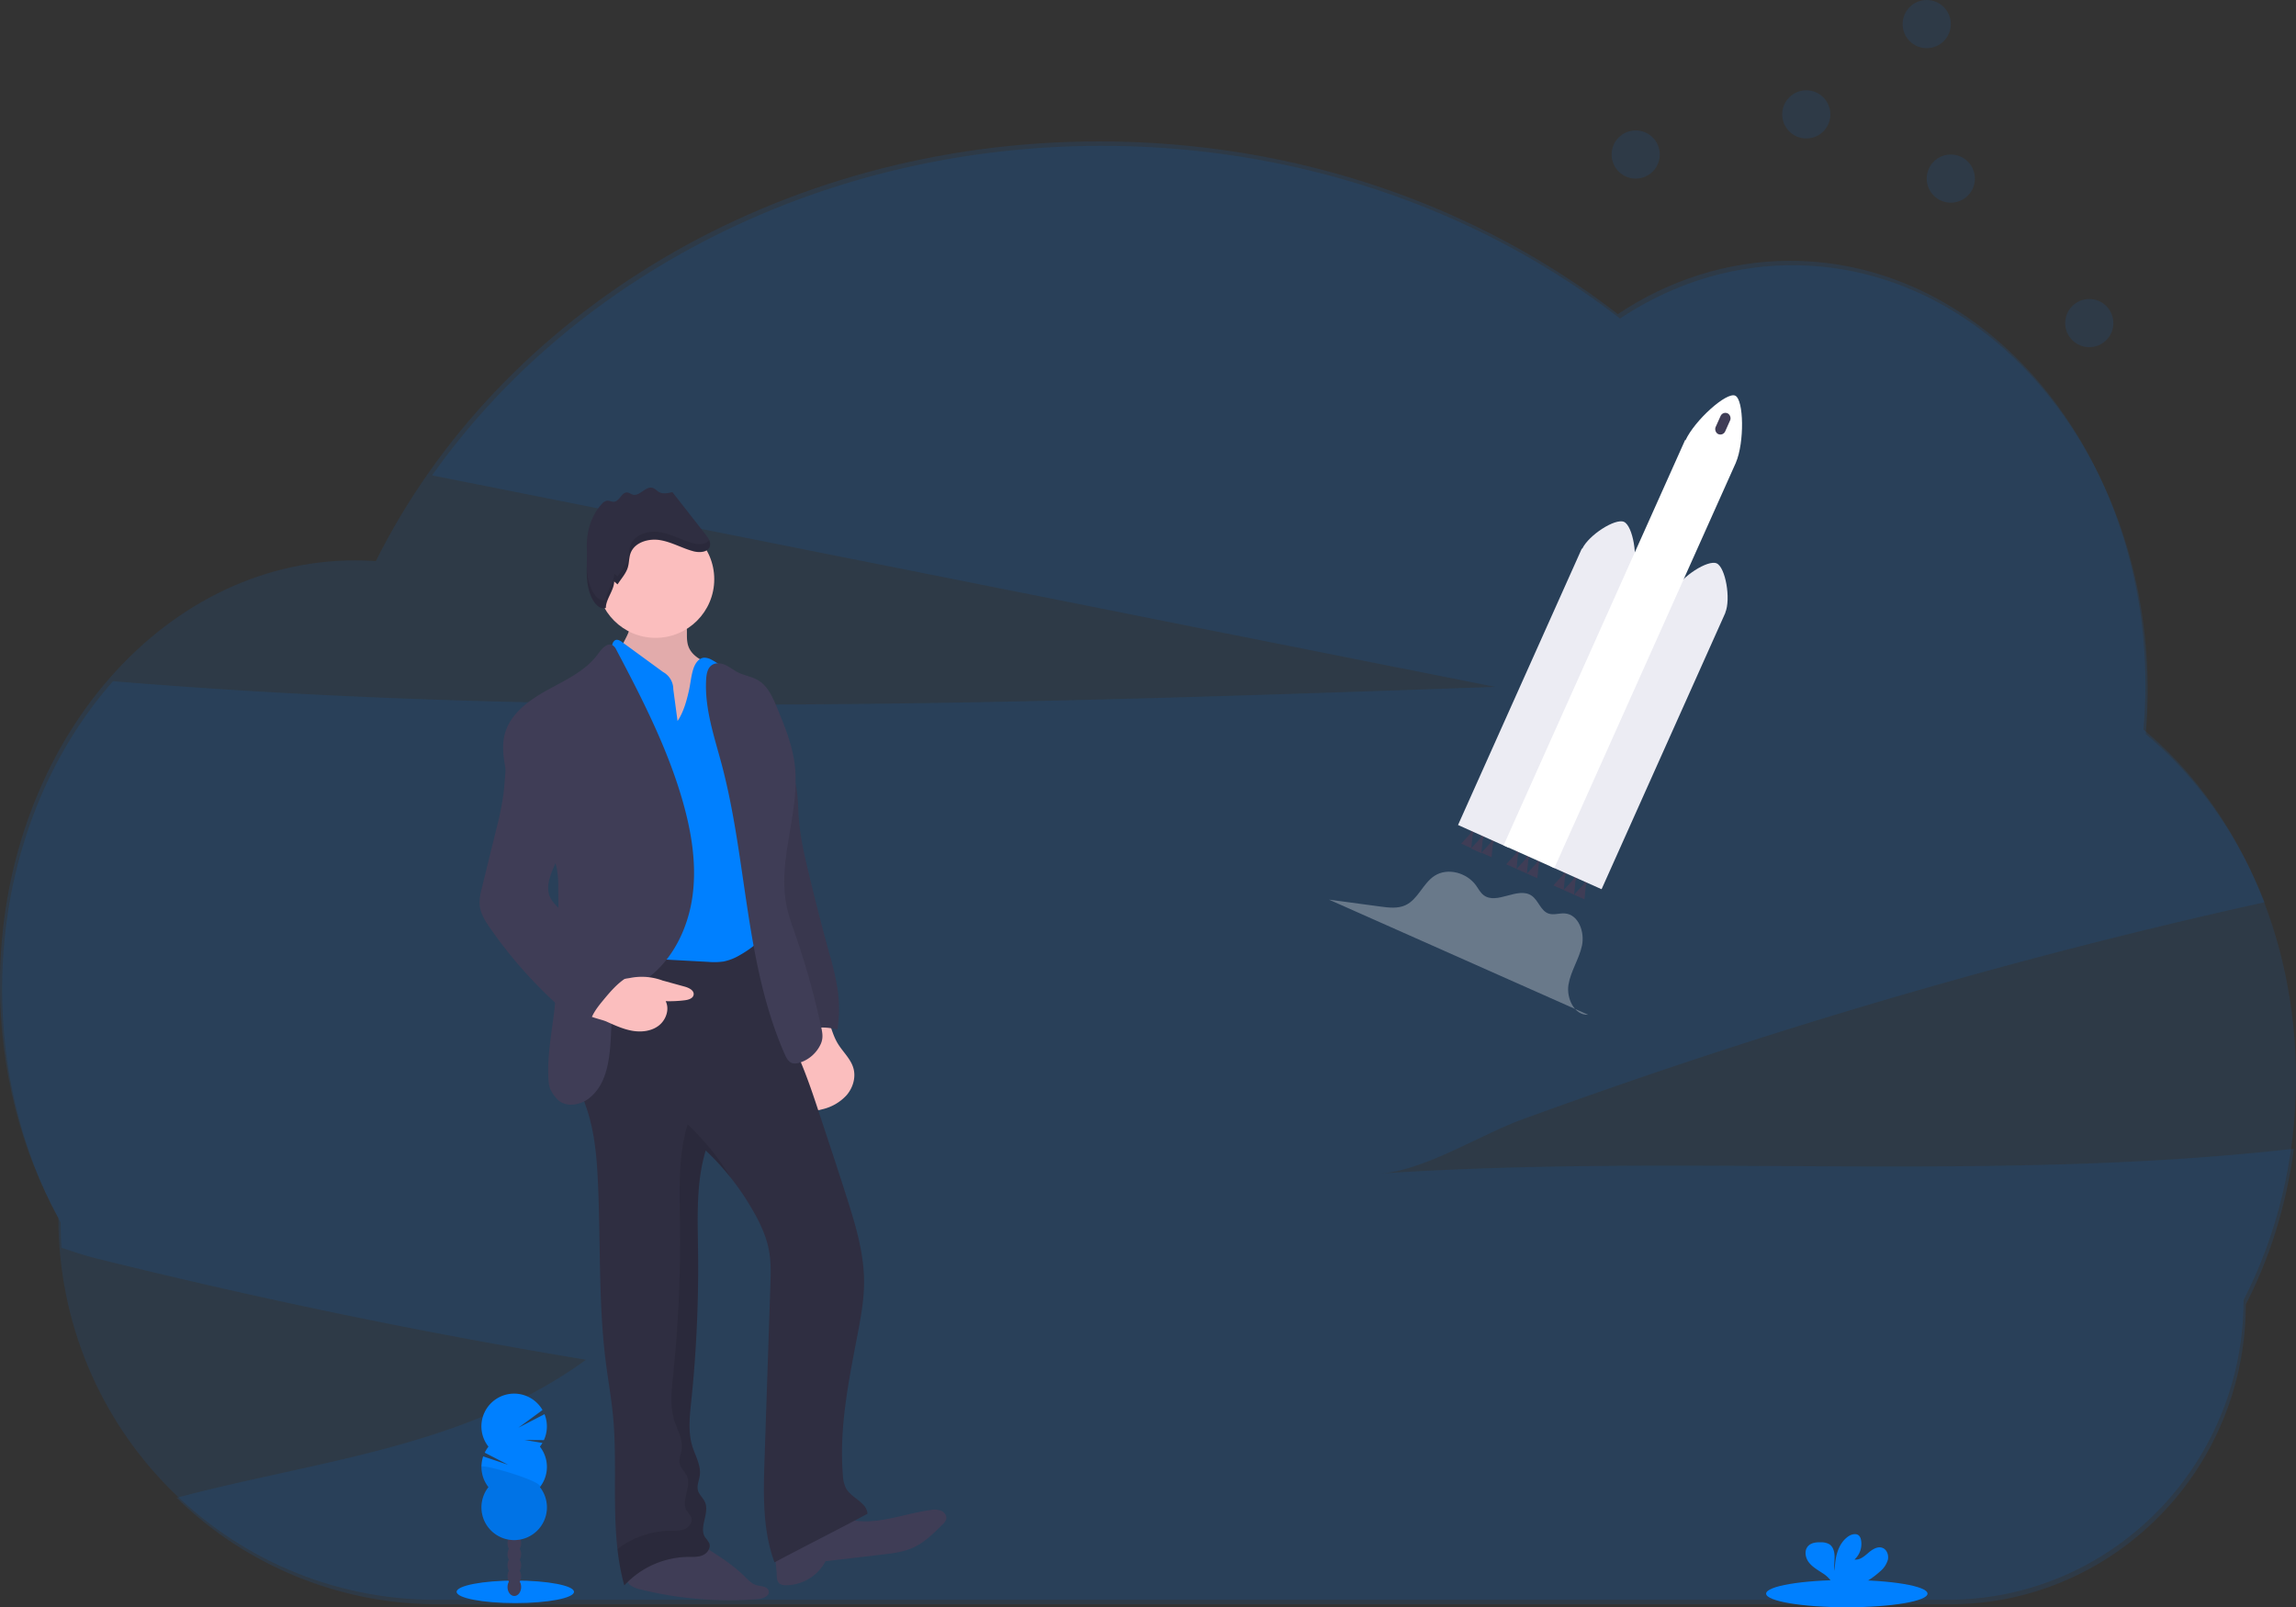 <svg id="b717bf80-dc37-4ec2-be04-489cb3783f30" data-name="Layer 1" xmlns="http://www.w3.org/2000/svg" width="1144" height="800.93" viewBox="0 0 1144 800.93"><rect x="0" y="0" width="1144" height="800.93" fill="#333333" stroke="none"/><title>launching</title><path d="M1170.92,622a244.09,244.09,0,0,1-8.87,40.61,229,229,0,0,1-15.08,37c0,82.51-66.1,149.39-147.65,149.39H246.25A186.28,186.28,0,0,1,116,795.9c.32-.09.65-.18,1-.25,69.46-18.42,142.75-24.78,203-68.53Q196.85,706.69,75.14,676.41c-5-1.26-10.68-3.15-16.51-5.13-.27-4.16-.42-8.35-.42-12.57-.37-.67-.73-1.34-1.09-2q-2.38-4.43-4.58-9c-14.93-31-23.46-66.91-23.46-105.23,0-60.43,21.23-115,55.25-153.49C313.2,407.92,543.44,399.9,773,391.82q-100.68-20-201.34-40.06-164.17-32.65-328.34-65.34c69.85-98.68,193.12-164.21,333.54-164.21,98.82,0,189.14,32.45,258.34,86.07,25.44-16.91,54.73-26.56,85.9-26.56,64.9,0,121.63,41.73,152.44,104,0,0,0,0,0,0,15.58,31.5,24.52,68.24,24.52,107.48,0,7-.29,14-.86,20.89,0,.41-.06.81-.1,1.23,21.4,17.8,39.35,41.1,52.41,68.19.16.33.32.66.47,1q3.43,7.17,6.38,14.66l-.19,0q-12.6,2.79-25.17,5.69-135.49,31.3-268.47,75.86-38.12,12.78-76,26.62c-21.32,7.8-48.74,25.47-70.84,27,151.1-10.14,303.41,4.64,453.81-12.2Z" transform="translate(-28 -49.53)" fill="#0080ff" opacity="0.1"/><path d="M1172,586.75c0-71.93-30.06-135.47-76-173.67q.95-10.9,1-22.11c0-116.8-79.24-211.47-177-211.47-31.18,0-60.47,9.64-85.91,26.55C764.89,152.43,674.56,120,575.74,120,415,120,276.64,205.9,215.28,329.13c-3.41-.23-6.84-.36-10.3-.36-97.74,0-177,94.68-177,211.47,0,42.94,10.72,82.88,29.12,116.23h0c0,105.08,84.19,190.27,188,190.27H998.24c81.54,0,147.64-66.88,147.64-149.39h0C1162.44,665.17,1172,627.3,1172,586.75Z" transform="translate(-28 -49.53)" fill="#0080ff" opacity="0.1"/><path d="M426.72,592.32c.3,4,1.42,8.75,5.19,10.13a9.67,9.67,0,0,0,5.56-.09,23.55,23.55,0,0,0,12.35-7.07c3.15-3.66,4.72-8.83,3.4-13.46-1.27-4.42-4.83-7.73-7.34-11.57-2.94-4.49-3.88-9.58-5.92-14.39C423.77,557.42,425.81,580.31,426.72,592.32Z" transform="translate(-28 -49.53)" fill="#fbbebe"/><path d="M409.71,399.53c-2.15,7,5.48,14.63,7.94,21.51s5.77,13.49,7.09,20.7c.92,4.95.87,10,1.22,15,.67,9.45,2.76,18.73,5,27.92q4.74,19.92,10.16,39.66a146.55,146.55,0,0,1,4.23,18.24,70.07,70.07,0,0,1-.07,20.09,25.66,25.66,0,0,0-19.08,1.75,56.61,56.61,0,0,1-7.25-23.59,123.39,123.39,0,0,1,.13-14.77c.64-13.91-5.39-27.84-5.59-41.77a78.81,78.81,0,0,0-1.14-14.4c-.65-3.27-.59-9.39-1.3-12.64-1.14-5.18,3.73-7.57,3.46-12.88l-1.48-29C412.73,410.31,407.63,404.09,409.71,399.53Z" transform="translate(-28 -49.53)" fill="#3f3d56"/><path d="M409.71,399.53c-2.15,7,5.48,14.63,7.94,21.51s5.77,13.49,7.09,20.7c.92,4.95.87,10,1.22,15,.67,9.45,2.76,18.73,5,27.92q4.74,19.92,10.16,39.66a146.55,146.55,0,0,1,4.23,18.24,70.07,70.07,0,0,1-.07,20.09,25.66,25.66,0,0,0-19.08,1.75,56.61,56.61,0,0,1-7.25-23.59,123.39,123.39,0,0,1,.13-14.77c.64-13.91-5.39-27.84-5.59-41.77a78.81,78.81,0,0,0-1.14-14.4c-.65-3.27-.59-9.39-1.3-12.64-1.14-5.18,3.73-7.57,3.46-12.88l-1.48-29C412.73,410.31,407.63,404.09,409.71,399.53Z" transform="translate(-28 -49.53)" opacity="0.1"/><path d="M336.7,377.08A11,11,0,0,0,339,381.7a256.32,256.32,0,0,0,34.43,39,18.42,18.42,0,0,0,3.24-4.56,68.67,68.67,0,0,0,8.4-34.62c-5.78-1.86-12.34-4.46-14.19-10.24-1.47-4.56.5-10-2.08-14.06-3.67-5.73-19.25-6.46-24.25-2.3-3.28,2.72-2.11,5.26-3.15,8.94C340.25,367.9,336.06,372.78,336.7,377.08Z" transform="translate(-28 -49.53)" fill="#fbbebe"/><path d="M336.7,377.08A11,11,0,0,0,339,381.7a256.32,256.32,0,0,0,34.43,39,18.42,18.42,0,0,0,3.24-4.56,68.67,68.67,0,0,0,8.4-34.62c-5.78-1.86-12.34-4.46-14.19-10.24-1.47-4.56.5-10-2.08-14.06-3.67-5.73-19.25-6.46-24.25-2.3-3.28,2.72-2.11,5.26-3.15,8.94C340.25,367.9,336.06,372.78,336.7,377.08Z" transform="translate(-28 -49.53)" opacity="0.1"/><path d="M341.9,839.33a13.49,13.49,0,0,0,5.48,2.3,183.85,183.85,0,0,0,58.19,4.79c2.61-.21,6.09-1.6,5.45-4.14-.6-2.37-4-2.21-6.3-2.92-2.17-.66-3.8-2.41-5.42-4-6-6-13.26-10.54-20.42-15.08a18.44,18.44,0,0,0-5.75-2.78c-2.47-.56-5.05-.09-7.55.39-6.3,1.19-18.31,1-23.3,5.65C338.29,827.24,337.71,835.66,341.9,839.33Z" transform="translate(-28 -49.53)" fill="#3f3d56"/><path d="M415,834.34c0,1.55.18,3.29,1.36,4.28a5,5,0,0,0,3.23.88,22.56,22.56,0,0,0,19.77-12l28-3.27c5.3-.62,10.7-1.27,15.57-3.46,5.75-2.6,10.34-7.17,14.79-11.64a5.92,5.92,0,0,0,1.73-2.49c.46-1.76-.88-3.61-2.57-4.31a10.32,10.32,0,0,0-5.41-.3c-13.67,1.89-27.39,8-40.77,4.6-3.27-.83-6.52-2.24-9.89-2a20.43,20.43,0,0,0-5.28,1.41c-4.35,1.6-17.36,3.87-20.24,7.55S415,829.94,415,834.34Z" transform="translate(-28 -49.53)" fill="#3f3d56"/><path d="M344.19,521.69c-4,6.23-12.43,7.59-18.32,12.06-9.05,6.87-10.58,19.67-11.1,31-.35,7.84-.57,15.8,1.17,23.46,1.22,5.33,3.36,10.41,5,15.64,3.5,11.37,4.48,23.35,5,35.23,1.37,30,.15,60.19,4,90,1.11,8.53,2.62,17,3.46,25.56,2.76,28.32-1.92,57.52,5.67,84.94a44.14,44.14,0,0,1,31.73-14.21c2.5,0,5.11.15,7.41-.86s4.12-3.69,3.16-6a18.37,18.37,0,0,0-2-2.84c-3.31-5,2.31-12.07-.09-17.58-.93-2.12-2.94-3.69-3.53-5.92-.63-2.42.59-4.9.93-7.38.68-5-2.19-9.66-3.68-14.45-2.25-7.25-1.35-15-.57-22.59a641.92,641.92,0,0,0,3.39-74.66c-.21-16.87-1.05-34.1,3.81-50.26a128.19,128.19,0,0,1,23.12,29.26c3.88,6.61,7.23,13.67,8.52,21.23.94,5.55.76,11.22.57,16.84q-1.44,43.15-2.89,86.3c-.58,17.4-1.08,35.31,4.95,51.63,15.33-8.16,31-16,46.33-24.21-.25-5.65-7.85-7.72-10.65-12.63a15.8,15.8,0,0,1-1.6-6.59c-1.94-23.38,2.83-46.74,7.24-69.78,1.68-8.78,3.32-17.63,3.31-26.56,0-14.18-4.15-28-8.44-41.51-4.54-14.31-9.29-28.56-14-42.81-3-9.15-6.1-18.31-9.92-27.17-3.6-8.38-7.88-16.47-10.95-25-4.93-13.78-6.62-28.47-8.27-43C386.11,512.92,365,517.53,344.19,521.69Z" transform="translate(-28 -49.53)" fill="#2f2e41"/><circle cx="326.66" cy="288.64" r="29.22" fill="#fbbebe"/><path d="M365.59,408.82,363.47,393a9.74,9.74,0,0,0-5.06-8.57l-20.36-14.88c-1-.76-2.38-1.56-3.54-1a3.37,3.37,0,0,0-1.41,2.08c-3.22,9.5-1.23,19.86-.11,29.83.95,8.31,1.27,16.68,1.59,25a184.69,184.69,0,0,1-.06,22.69c-1.1,13.08-5,26.24-2.39,39.11,1.72,8.51,4.75,16.42,5.46,25.08.49,6,.34,12.1,2.24,17.78,7-3,14.92-2.67,22.53-2.27l18.47,1a33.51,33.51,0,0,0,7.69-.18,26.05,26.05,0,0,0,8.07-3.16,55.39,55.39,0,0,0,16.85-14.7c-3.12-15.07-.09-30.63-2.17-45.88-1.19-8.79-4.17-17.26-5.57-26-1.72-10.79-1.05-22-4.14-32.48a93.69,93.69,0,0,0-6.64-15.38,28.37,28.37,0,0,0-12.71-12.95,7.17,7.17,0,0,0-3.34-.85c-2.94.17-4.76,3.29-5.58,6.13-1,3.4-1.28,7-2.06,10.41C370.11,398.8,368.49,404.61,365.59,408.82Z" transform="translate(-28 -49.53)" fill="#0080ff"/><path d="M305.7,597.32c3.89,4.12,11,3.11,15.52-.28,9.84-7.37,10.75-21.48,11.29-33.76.2-4.4.5-9,2.57-12.86,3.16-5.95,9.71-9.09,15.15-13.08,12.9-9.44,20.47-25,22.74-40.78s-.34-32-4.7-47.37c-7.54-26.57-20.24-51.34-33.13-75.76a5.68,5.68,0,0,0-1.79-2.3c-2.62-1.62-5.46,1.59-7.26,4.1-6.07,8.5-16.07,13.06-25.23,18.09s-18.52,11.73-21.29,21.8c-1.86,6.75-.41,13.93,1,20.78S287,448.19,290.69,454a173.87,173.87,0,0,1,11.67,19.89,38.22,38.22,0,0,1,3,8.06,49,49,0,0,1,.79,10c.21,20.72.42,41.51-2.08,62.08-1.42,11.64-3.7,23.32-2.66,35C301.66,592.17,303.48,595,305.7,597.32Z" transform="translate(-28 -49.53)" fill="#3f3d56"/><path d="M330.4,558.7c4.16,1.86,8.37,3.79,12.87,4.53s9.43.14,13-2.65,5.45-8.07,3.41-12.15a60.37,60.37,0,0,0,9.6-.46c1.83-.23,4.05-.93,4.33-2.75.32-2.12-2.24-3.4-4.31-4l-11.16-3.07a29.76,29.76,0,0,0-16.41-1.24l-17,2.6a3,3,0,0,0-1.28.4,3.07,3.07,0,0,0-1,1.68c-.82,2.59-4.61,9.83-3.31,12.41C320.3,556.21,328.07,557.53,330.4,558.7Z" transform="translate(-28 -49.53)" fill="#fbbebe"/><path d="M437,569.66a17.28,17.28,0,0,1-10.85,9.51,6.07,6.07,0,0,1-3.24.21c-2-.56-3.1-2.65-3.93-4.55-19.8-45.08-18.69-96.39-31.29-144-3.74-14.13-8.74-28.33-7.83-42.92.16-2.61.71-5.55,2.89-7,1.94-1.3,4.58-.95,6.7,0s4,2.5,6,3.56c3.31,1.69,7.16,2.17,10.34,4.08,4.72,2.83,7.14,8.24,9.25,13.32,4.51,10.84,9,22,9.35,33.76.77,22.84-9.36,44.79-4.09,67,1.05,4.4,2.6,8.67,4.08,12.94a391.57,391.57,0,0,1,13,46.81C437.93,565.1,438.05,567.17,437,569.66Z" transform="translate(-28 -49.53)" fill="#3f3d56"/><path d="M335.71,340.74c1.75-2.83,4.18-5.32,5.12-8.51.67-2.27.53-4.73,1.34-7,2-5.48,8.94-7.5,14.69-6.56s10.92,4,16.54,5.53c3.11.86,7.43.6,8.31-2.51.58-2.06-.81-4.1-2.13-5.79L363,294.74c-2.18.56-4.62,1.08-6.6,0-1.14-.63-2-1.74-3.27-2.1-3.45-1-6.34,4.31-9.8,3.39-1-.26-1.79-1-2.79-1.08-2.79-.23-3.84,4.39-6.63,4.62-1.16.1-2.28-.64-3.43-.53a4.36,4.36,0,0,0-2.59,1.61c-5.55,5.89-7.8,14.34-7.5,22.42s-1.09,15.92,2,23.38c1.36,3.26,4.12,7.1,7.47,6,0-4.4,4.1-8.79,4.15-13.19" transform="translate(-28 -49.53)" fill="#2f2e41"/><g opacity="0.1"><path d="M392.17,636.52a126.89,126.89,0,0,0-21.57-26.71c-4.86,16.16-4,33.39-3.81,50.26a641.92,641.92,0,0,1-3.39,74.66c-.79,7.55-1.68,15.34.57,22.59,1.49,4.79,4.36,9.47,3.68,14.45-.34,2.48-1.56,5-.93,7.38.59,2.23,2.6,3.8,3.53,5.92,2.4,5.51-3.22,12.56.09,17.58a18.37,18.37,0,0,1,2,2.84c1,2.32-.86,5-3.16,6s-4.91.83-7.41.86a44.19,44.19,0,0,0-26.14,9.11,116.84,116.84,0,0,0,3.41,18.1,44.14,44.14,0,0,1,31.73-14.21c2.5,0,5.11.15,7.41-.86s4.12-3.69,3.16-6a18.37,18.37,0,0,0-2-2.84c-3.31-5,2.31-12.07-.09-17.58-.93-2.12-2.94-3.69-3.53-5.92-.63-2.42.59-4.9.93-7.38.68-5-2.19-9.66-3.68-14.45-2.25-7.25-1.36-15-.57-22.59a641.92,641.92,0,0,0,3.39-74.66c-.21-16.87-1.05-34.1,3.81-50.26A124.25,124.25,0,0,1,392.17,636.52Z" transform="translate(-28 -49.53)"/></g><g opacity="0.1"><path d="M320.42,324c0-1.37,0-2.75,0-4.14-.06,1.07-.06,2.14,0,3.2C320.41,323.4,320.41,323.71,320.42,324Z" transform="translate(-28 -49.53)"/><path d="M373.4,320.25c-5.62-1.54-10.8-4.58-16.54-5.53s-12.71,1.08-14.69,6.56c-.81,2.22-.67,4.68-1.34,7-.94,3.19-3.37,5.68-5.12,8.51l-1.65-1.46c-.05,4.4-4.1,8.79-4.15,13.19-3.35,1.09-6.11-2.75-7.47-6a30.31,30.31,0,0,1-2.08-11.26c-.09,5.23,0,10.32,2.08,15.26,1.36,3.26,4.12,7.1,7.47,6,0-4.4,4.1-8.79,4.15-13.19l1.65,1.46c1.75-2.83,4.18-5.32,5.12-8.51.67-2.27.53-4.73,1.34-7,2-5.48,8.94-7.5,14.69-6.56s10.92,4,16.54,5.53c3.11.86,7.43.6,8.31-2.51a4.44,4.44,0,0,0-.39-3.11C379.93,320.88,376.18,321,373.4,320.25Z" transform="translate(-28 -49.53)"/></g><path d="M278.89,444.91A149.69,149.69,0,0,1,275.21,463l-7,28.53c-.75,3-1.5,6.16-1.17,9.27.46,4.19,2.84,7.9,5.25,11.36a226.67,226.67,0,0,0,49.58,51.44c-1.11-5.7,2.84-11,6.55-15.48s7.33-8.77,12.18-11.67Q322.38,519.33,305.34,501a18.56,18.56,0,0,1-3.06-4c-2.74-5.29,0-11.61,2.38-17.07,7.53-17.39,11.09-37.13,6.26-55.45-1.82-6.89-5-13.77-10.79-18-2.53-1.85-6-3.1-8.76-1.71a9.77,9.77,0,0,0-3,2.7C279.38,418.46,280.45,431.61,278.89,444.91Z" transform="translate(-28 -49.53)" fill="#3f3d56"/><ellipse cx="256.76" cy="793.24" rx="29.24" ry="5.62" fill="#0080ff"/><ellipse cx="256.27" cy="790.85" rx="3.4" ry="4.46" fill="#3f3d56"/><ellipse cx="256.27" cy="785.4" rx="3.4" ry="4.46" fill="#3f3d56"/><ellipse cx="256.27" cy="779.96" rx="3.4" ry="4.46" fill="#3f3d56"/><ellipse cx="256.27" cy="774.51" rx="3.4" ry="4.46" fill="#3f3d56"/><ellipse cx="256.27" cy="769.06" rx="3.4" ry="4.46" fill="#3f3d56"/><ellipse cx="256.27" cy="763.62" rx="3.4" ry="4.46" fill="#3f3d56"/><ellipse cx="256.27" cy="758.17" rx="3.4" ry="4.46" fill="#3f3d56"/><path d="M297,770.43a15.77,15.77,0,0,0,1.27-1.87l-8.94-1.47,9.67.07a16.35,16.35,0,0,0,.31-12.92l-13,6.73,12-8.79a16.31,16.31,0,1,0-26.93,18.25,15.94,15.94,0,0,0-1.86,3l11.61,6-12.38-4.15a16.31,16.31,0,0,0,2.63,15.31,16.31,16.31,0,1,0,25.63,0,16.3,16.3,0,0,0,0-20.16Z" transform="translate(-28 -49.53)" fill="#0080ff"/><path d="M267.89,780.51a16.21,16.21,0,0,0,3.49,10.08,16.31,16.31,0,1,0,25.63,0C299.2,787.82,267.89,778.68,267.89,780.51Z" transform="translate(-28 -49.53)" opacity="0.1"/><ellipse cx="920.19" cy="794.14" rx="40.21" ry="6.8" fill="#0080ff"/><path d="M964.82,832.55a11.66,11.66,0,0,0,3.83-5.78c.5-2.3-.48-5.06-2.68-5.9-2.46-.94-5.09.77-7.08,2.49s-4.28,3.69-6.88,3.32a10.5,10.5,0,0,0,3.24-9.81,4.12,4.12,0,0,0-.9-2c-1.37-1.46-3.84-.83-5.48.32-5.2,3.65-6.65,10.72-6.68,17.07-.52-2.29-.08-4.68-.09-7s-.66-5-2.65-6.22a7.92,7.92,0,0,0-4-.95c-2.33-.09-4.94.15-6.53,1.86-2,2.12-1.47,5.68.25,8s4.35,3.81,6.77,5.42a15,15,0,0,1,4.83,4.61,4.16,4.16,0,0,1,.36.83h14.66A40.77,40.77,0,0,0,964.82,832.55Z" transform="translate(-28 -49.53)" fill="#0080ff"/><polygon points="733.75 415.98 734.62 414.04 733.46 413.52 732.59 415.46 728.04 420.41 733.09 422.67 733.75 415.98" fill="#3f3d56"/><polygon points="738.79 418.3 739.68 416.31 738.49 415.77 737.6 417.76 732.93 422.84 738.11 425.16 738.79 418.3" fill="#3f3d56"/><polygon points="743.85 420.5 744.72 418.56 743.55 418.04 742.68 419.98 738.13 424.93 743.18 427.19 743.85 420.5" fill="#3f3d56"/><polygon points="779.8 436.66 780.69 434.67 779.5 434.13 778.61 436.12 773.94 441.2 779.12 443.52 779.8 436.66" fill="#3f3d56"/><polygon points="784.98 438.98 785.87 436.99 784.68 436.45 783.78 438.44 779.12 443.52 784.3 445.84 784.98 438.98" fill="#3f3d56"/><polygon points="790.15 441.29 791.05 439.3 789.85 438.77 788.96 440.76 784.3 445.84 789.47 448.16 790.15 441.29" fill="#3f3d56"/><polygon points="756.31 426.14 757.2 424.15 756.01 423.61 755.12 425.61 750.45 430.69 755.63 433 756.31 426.14" fill="#3f3d56"/><polygon points="761.49 428.46 762.38 426.47 761.18 425.93 760.29 427.92 755.63 433 760.8 435.32 761.49 428.46" fill="#3f3d56"/><polygon points="766.66 430.77 767.55 428.78 766.36 428.25 765.47 430.24 760.8 435.32 765.98 437.64 766.66 430.77" fill="#3f3d56"/><path d="M841.43,334.2c2.92-6.92.09-22.66-4.26-24.61s-17.59,6.6-20.81,13.39l-.2-.1L754.48,460.64,779.76,472,841.44,334.2Z" transform="translate(-28 -49.53)" fill="#ececf3"/><path d="M887.62,354.88c2.91-6.92.09-22.66-4.27-24.61s-17.58,6.6-20.8,13.39l-.21-.1L800.66,481.32,826,492.64l61.68-137.76Z" transform="translate(-28 -49.53)" fill="#ececf3"/><path d="M892.89,280.12c4.35-10.12,4-31.48-.32-33.43s-20.1,12.22-24.75,22.21l-.2-.1-90.45,202,25.28,11.32,90.45-202Z" transform="translate(-28 -49.53)" fill="#fff"/><rect x="883.82" y="255" width="5.23" height="11.34" rx="2.62" transform="translate(155.92 -389.02) rotate(24.12)" fill="#3f3d56"/><path d="M690.17,497.83l25.68,3.46c4.15.56,8.57,1.08,12.38-.66,6.31-2.89,8.71-10.87,14.52-14.65,6.55-4.27,16.12-1.56,20.69,4.78,1.2,1.68,2.15,3.59,3.79,4.84,6.57,5,17-4.4,23.88.24,3.43,2.33,4.51,7.54,8.43,8.92,2.59.91,5.45-.27,8.19-.05,6.85.55,9.94,9.34,8.5,16.06s-5.6,12.66-6.72,19.43,2.94,15.41,9.79,15" transform="translate(-28 -49.53)" fill="#fff" opacity="0.3"/><circle cx="815" cy="77" r="12" fill="#0080ff" opacity="0.1"/><circle cx="960" cy="12" r="12" fill="#0080ff" opacity="0.1"/><circle cx="900" cy="57" r="12" fill="#0080ff" opacity="0.1"/><circle cx="1041" cy="161" r="12" fill="#0080ff" opacity="0.1"/><circle cx="972" cy="89" r="12" fill="#0080ff" opacity="0.1"/></svg>